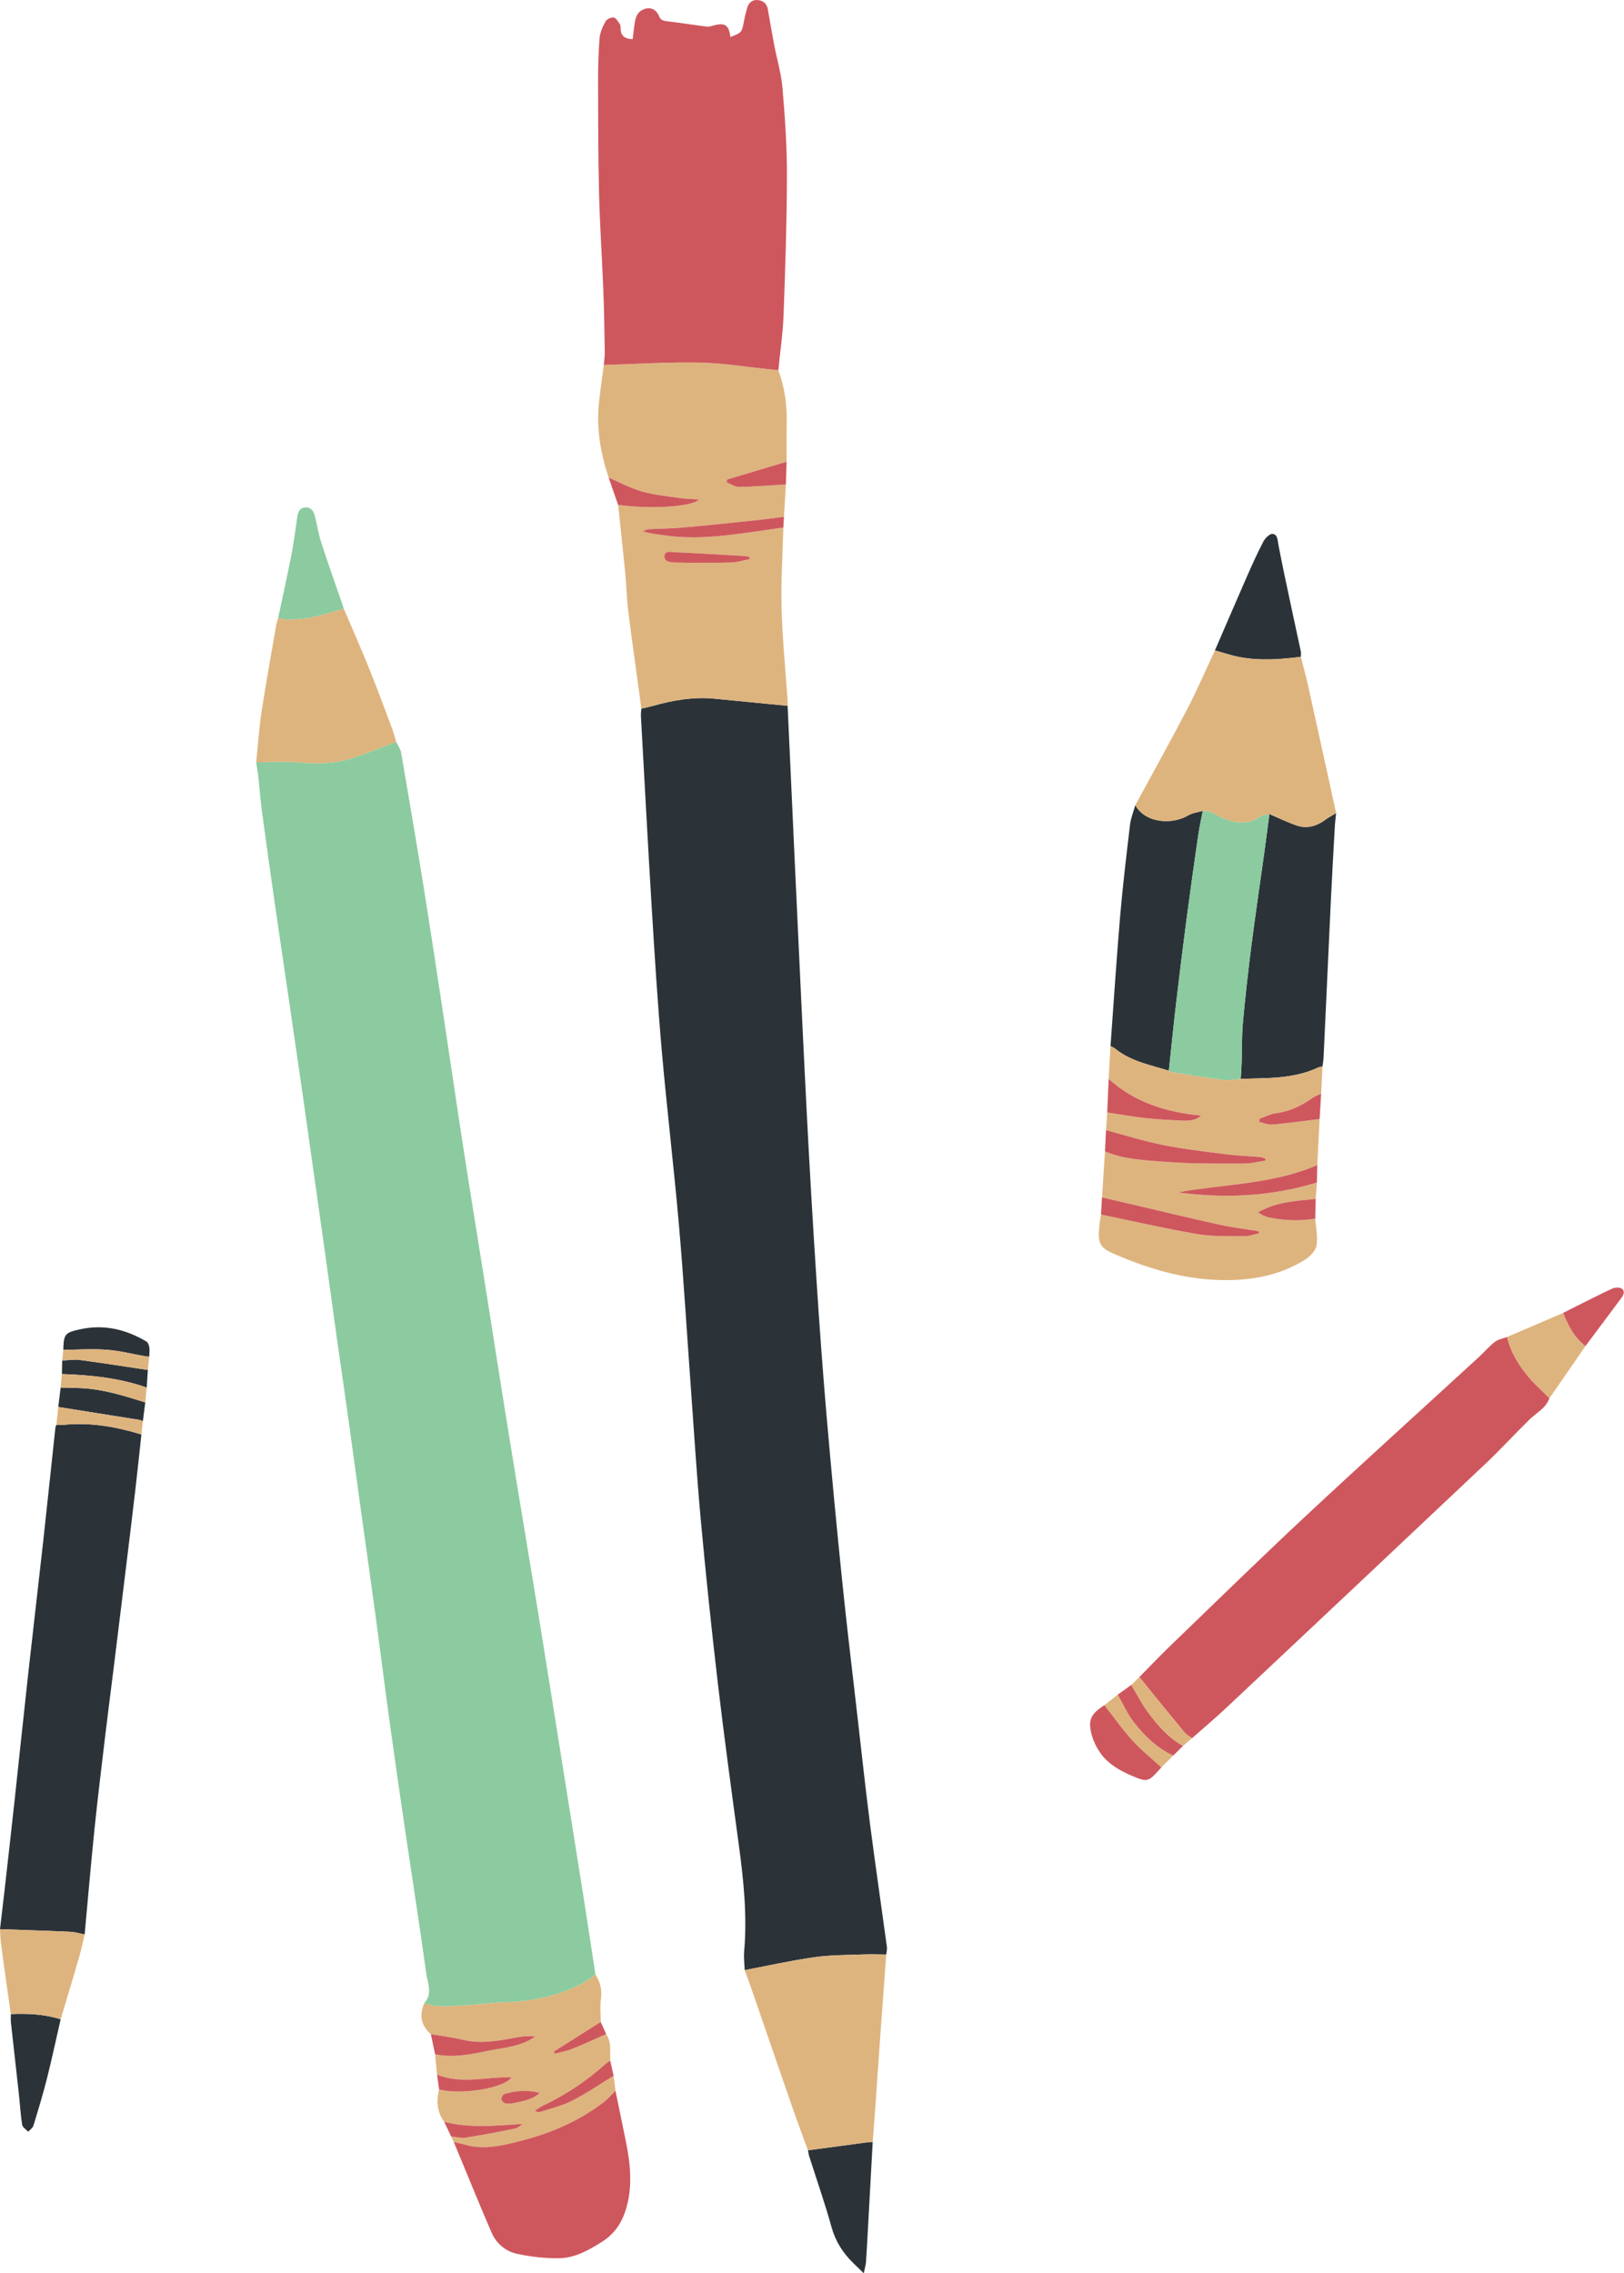 <?xml version="1.0" encoding="UTF-8"?><svg xmlns="http://www.w3.org/2000/svg" xmlns:xlink="http://www.w3.org/1999/xlink" height="488.5" preserveAspectRatio="xMidYMid meet" version="1.0" viewBox="0.0 0.0 349.1 488.5" width="349.1" zoomAndPan="magnify"><defs><clipPath id="a"><path d="M 0 114 L 288 114 L 288 488.52 L 0 488.52 Z M 0 114"/></clipPath><clipPath id="b"><path d="M 92 0 L 349.059 0 L 349.059 486 L 92 486 Z M 92 0"/></clipPath></defs><g><g clip-path="url(#a)" id="change1_1"><path d="M 31.543 298.184 C 31.621 296.922 31.703 295.66 31.781 294.402 C 26.887 293.672 21.996 292.898 17.09 292.246 C 15.879 292.086 14.613 292.324 13.371 292.375 C 13.352 293.344 13.328 294.312 13.305 295.277 C 19.508 295.484 25.641 296.113 31.543 298.184 Z M 22.992 290.062 C 25.754 290.27 28.477 290.98 31.219 291.461 C 31.5 291.512 31.789 291.516 32.078 291.543 C 32.094 290.871 32.195 290.184 32.098 289.527 C 32.031 289.078 31.801 288.477 31.449 288.273 C 27.082 285.695 22.418 284.551 17.363 285.633 C 13.918 286.371 13.699 286.668 13.609 290.07 C 16.738 290.047 19.883 289.828 22.992 290.062 Z M 29.902 305.121 C 30.18 305.168 30.445 305.312 30.715 305.406 C 30.887 304.066 31.055 302.723 31.227 301.379 C 26.691 299.949 22.156 298.512 17.355 298.301 C 15.914 298.234 14.473 298.227 13.031 298.191 C 12.863 299.578 12.695 300.969 12.527 302.355 C 18.316 303.277 24.109 304.195 29.902 305.121 Z M 2.355 434.691 C 2.918 439.852 3.508 445.008 4.074 450.168 C 4.309 452.32 4.418 454.488 4.766 456.617 C 4.855 457.168 5.613 457.609 6.066 458.102 C 6.449 457.672 7.027 457.301 7.184 456.801 C 8.215 453.426 9.238 450.047 10.102 446.629 C 11.164 442.418 12.066 438.168 13.039 433.938 C 9.543 432.828 5.953 432.66 2.328 432.82 C 2.336 433.445 2.289 434.074 2.355 434.691 Z M 173.938 463.344 C 175.562 468.449 177.34 473.52 178.773 478.68 C 179.621 481.727 181.219 484.152 183.402 486.309 C 184.062 486.957 184.727 487.598 185.672 488.52 C 185.891 487.445 186.105 486.773 186.156 486.086 C 186.336 483.496 186.473 480.898 186.613 478.305 C 186.945 472.301 187.273 466.297 187.598 460.293 C 187.078 460.336 186.551 460.363 186.031 460.434 C 181.914 460.98 177.801 461.535 173.684 462.09 C 173.766 462.508 173.809 462.938 173.938 463.344 Z M 279.633 140.004 C 279.039 137.18 278.41 134.363 277.812 131.543 C 276.793 126.746 275.746 121.957 274.82 117.141 C 274.625 116.117 274.684 114.832 273.535 114.738 C 272.91 114.688 271.938 115.68 271.551 116.422 C 270.242 118.938 269.082 121.531 267.941 124.129 C 265.656 129.332 263.422 134.559 261.164 139.773 C 262.969 140.266 264.746 140.891 266.574 141.227 C 270.922 142.027 275.281 141.715 279.633 141.141 C 279.637 140.762 279.711 140.367 279.633 140.004 Z M 242.914 177.23 C 242.137 183.77 241.352 190.316 240.789 196.879 C 239.996 206.176 239.398 215.488 238.719 224.797 C 239.051 224.977 239.422 225.113 239.715 225.352 C 243.09 228.09 247.266 228.863 251.262 230.086 C 251.781 225.215 252.266 220.336 252.836 215.469 C 253.539 209.461 254.281 203.453 255.074 197.453 C 255.855 191.5 256.695 185.555 257.555 179.613 C 257.812 177.816 258.215 176.035 258.551 174.25 C 257.488 174.57 256.309 174.691 255.383 175.242 C 252.004 177.254 246.211 176.949 244.051 173.027 C 243.66 174.426 243.086 175.805 242.914 177.23 Z M 271.797 183.062 C 270.871 189.73 269.875 196.387 269.023 203.062 C 268.312 208.602 267.688 214.152 267.18 219.711 C 266.918 222.586 267 225.488 266.906 228.379 C 266.867 229.531 266.777 230.684 266.711 231.84 C 272.387 231.664 278.117 231.895 283.449 229.367 C 283.699 229.25 284.004 229.246 284.285 229.188 C 284.367 228.52 284.492 227.852 284.523 227.18 C 285.047 216.016 285.547 204.852 286.078 193.684 C 286.332 188.348 286.637 183.016 286.934 177.68 C 286.988 176.695 287.121 175.715 287.219 174.73 C 286.449 175.203 285.637 175.621 284.91 176.156 C 283.016 177.566 280.93 178.156 278.68 177.379 C 276.699 176.691 274.805 175.758 272.871 174.93 C 272.516 177.641 272.172 180.352 271.797 183.062 Z M 13.844 306.176 C 13.27 306.23 12.695 306.215 12.117 306.234 C 12.047 306.406 11.93 306.578 11.91 306.762 C 11.023 315 10.168 323.246 9.258 331.484 C 8.191 341.102 7.055 350.711 5.992 360.324 C 5.023 369.086 4.121 377.848 3.168 386.609 C 2.449 393.215 1.703 399.816 0.957 406.422 C 0.652 409.141 0.32 411.859 0 414.578 C 5.035 414.758 10.07 414.906 15.102 415.133 C 16.141 415.18 17.164 415.508 18.195 415.707 C 18.891 408.23 19.523 400.75 20.289 393.281 C 20.992 386.484 21.82 379.703 22.629 372.922 C 23.227 367.906 23.883 362.898 24.504 357.887 C 25.312 351.34 26.117 344.797 26.914 338.25 C 27.656 332.18 28.398 326.109 29.109 320.035 C 29.566 316.113 29.969 312.188 30.395 308.266 C 25 306.609 19.52 305.633 13.844 306.176 Z M 160.078 423.379 C 160.031 422.039 159.848 420.688 159.965 419.363 C 160.645 411.617 159.836 403.965 158.797 396.305 C 157.238 384.801 155.668 373.293 154.312 361.762 C 152.945 350.078 151.723 338.379 150.645 326.664 C 149.766 317.109 149.188 307.527 148.488 297.953 C 147.648 286.41 146.961 274.855 145.953 263.324 C 144.859 250.793 143.352 238.297 142.254 225.766 C 141.348 215.438 140.711 205.086 140.078 194.738 C 139.246 181.113 138.531 167.484 137.773 153.855 C 137.746 153.336 137.832 152.812 137.867 152.289 C 138.707 152.09 139.555 151.914 140.383 151.684 C 144.676 150.48 149.016 149.711 153.5 150.137 C 158.77 150.645 164.039 151.16 169.309 151.676 C 169.816 162.754 170.312 173.832 170.832 184.906 C 171.668 202.73 172.473 220.555 173.383 238.371 C 174 250.508 174.711 262.641 175.496 274.77 C 176.129 284.582 176.84 294.395 177.68 304.191 C 178.695 316.008 179.816 327.812 181.023 339.609 C 182.023 349.391 183.211 359.148 184.328 368.914 C 185.211 376.621 186.043 384.34 187.031 392.031 C 188.164 400.82 189.457 409.59 190.652 418.375 C 190.727 418.906 190.566 419.473 190.512 420.023 C 188.875 420.012 187.238 419.938 185.605 420.004 C 182.098 420.145 178.555 420.102 175.094 420.594 C 170.059 421.309 165.082 422.43 160.078 423.379" fill="#2b3339"/></g><g id="change2_1"><path d="M 256.266 373.52 C 255.73 373.125 255.086 372.82 254.672 372.324 C 251.398 368.363 248.172 364.367 244.93 360.383 C 244.344 360.953 243.762 361.523 243.18 362.094 C 244.34 364.023 245.363 366.047 246.684 367.855 C 248.781 370.73 251.117 373.426 254.297 375.203 C 254.953 374.645 255.609 374.082 256.266 373.52 Z M 32.078 291.543 C 31.789 291.516 31.5 291.512 31.219 291.461 C 28.477 290.98 25.754 290.27 22.992 290.062 C 19.883 289.828 16.738 290.047 13.609 290.07 C 13.531 290.836 13.453 291.605 13.371 292.375 C 14.613 292.324 15.879 292.086 17.09 292.246 C 21.996 292.898 26.887 293.672 31.781 294.402 C 31.879 293.449 31.977 292.496 32.078 291.543 Z M 237.406 366.434 C 239.375 368.949 241.211 371.59 243.355 373.949 C 245.273 376.062 247.531 377.867 249.641 379.809 C 250.496 378.961 251.352 378.113 252.203 377.27 C 248.758 375.676 246.094 373.098 243.809 370.188 C 242.387 368.371 241.434 366.191 240.27 364.18 C 239.316 364.93 238.363 365.68 237.406 366.434 Z M 13.031 298.191 C 14.473 298.227 15.914 298.234 17.355 298.301 C 22.156 298.512 26.691 299.949 31.227 301.379 C 31.332 300.312 31.438 299.246 31.543 298.184 C 25.641 296.113 19.508 295.484 13.305 295.277 C 13.215 296.25 13.125 297.223 13.031 298.191 Z M 12.117 306.234 C 12.695 306.215 13.27 306.23 13.844 306.176 C 19.52 305.633 25 306.609 30.395 308.266 C 30.5 307.312 30.609 306.359 30.715 305.406 C 30.445 305.312 30.18 305.168 29.902 305.121 C 24.109 304.195 18.316 303.277 12.527 302.355 C 12.391 303.648 12.254 304.941 12.117 306.234 Z M 340.824 289.258 C 338.398 287.441 337.125 284.848 336.02 282.141 C 332.004 283.863 327.988 285.59 323.973 287.312 C 324.621 290.402 326.262 293.023 328.164 295.434 C 329.609 297.27 331.414 298.82 333.059 300.496 C 335.645 296.75 338.234 293.004 340.824 289.258 Z M 0.207 417.59 C 0.594 420.594 1.02 423.59 1.438 426.59 C 1.727 428.668 2.031 430.742 2.328 432.82 C 5.953 432.66 9.543 432.828 13.039 433.938 C 14.367 429.488 15.719 425.047 17.012 420.59 C 17.477 418.984 17.805 417.336 18.195 415.707 C 17.164 415.508 16.141 415.18 15.102 415.133 C 10.07 414.906 5.035 414.758 0 414.578 C 0.066 415.582 0.082 416.594 0.207 417.59 Z M 84.238 156.422 C 82.629 152.148 81.051 147.863 79.34 143.633 C 77.598 139.316 75.711 135.059 73.887 130.773 C 69.777 132 65.688 133.367 61.305 133.09 C 60.801 133.059 60.301 132.895 59.797 132.789 C 59.648 133.344 59.449 133.891 59.352 134.453 C 58.293 140.609 57.168 146.754 56.23 152.926 C 55.684 156.527 55.445 160.18 55.07 163.809 C 58.203 163.816 61.355 163.613 64.469 163.887 C 68.355 164.227 72.164 164.125 75.863 162.898 C 79.004 161.859 82.074 160.605 85.172 159.445 C 84.863 158.438 84.609 157.406 84.238 156.422 Z M 116.027 449.754 C 113.441 449.074 110.91 449.254 108.426 449.992 C 108.105 450.086 107.734 450.758 107.781 451.113 C 107.828 451.465 108.336 451.969 108.699 452.023 C 109.383 452.129 110.121 452.031 110.809 451.879 C 112.641 451.469 114.527 451.172 116.027 449.754 Z M 91.234 430.422 C 93.887 431.531 96.66 431.059 99.383 430.945 C 102.547 430.816 105.699 430.324 108.863 430.25 C 114.598 430.113 120.02 428.859 125.109 426.238 C 126.129 425.715 127.039 424.98 128 424.34 C 129.02 425.926 129.441 427.59 129.18 429.523 C 128.957 431.156 129.133 432.844 129.129 434.508 C 125.781 436.625 122.43 438.742 119.082 440.859 C 119.133 441.016 119.18 441.172 119.227 441.328 C 120.469 441.004 121.758 440.797 122.938 440.324 C 125.422 439.332 127.852 438.199 130.305 437.125 C 131.512 438.891 131.07 440.91 131.188 442.844 C 130.863 443.055 130.508 443.227 130.227 443.48 C 126.172 447.16 121.66 450.148 116.719 452.5 C 116.102 452.793 115.547 453.215 114.965 453.574 C 115.418 453.863 115.805 453.953 116.121 453.848 C 118.441 453.082 120.875 452.52 123.031 451.418 C 126.098 449.855 128.953 447.883 131.902 446.086 C 132.035 447.156 132.172 448.227 132.309 449.297 C 131.492 450.098 130.75 450.992 129.852 451.688 C 124.672 455.68 118.77 458.273 112.512 459.914 C 108.43 460.984 104.23 462.121 99.914 460.875 C 99.133 460.652 98.332 460.492 97.539 460.305 C 97.355 459.914 97.168 459.52 96.98 459.125 C 98.031 459.223 99.113 459.535 100.121 459.375 C 103.703 458.812 107.266 458.117 110.816 457.395 C 111.375 457.277 111.848 456.754 112.359 456.422 C 106.613 456.793 101.035 457.398 95.484 455.965 C 93.898 453.836 93.793 451.477 94.383 449.004 C 98.98 450.273 108.562 448.75 109.934 446.398 C 104.551 446.289 99.168 447.957 93.953 445.832 C 93.809 444.367 93.664 442.902 93.52 441.441 C 97.285 442.27 100.977 441.516 104.633 440.766 C 108.199 440.031 111.965 439.871 115.117 437.605 C 113.688 437.508 112.285 437.59 110.918 437.855 C 107.098 438.59 103.305 439.27 99.398 438.328 C 97.172 437.793 94.883 437.527 92.621 437.145 L 92.645 437.152 C 92.527 437.051 92.414 436.945 92.301 436.844 C 90.453 435.027 90.109 432.949 91.234 430.422 Z M 161.547 427.422 C 164.547 436.102 167.523 444.785 170.535 453.457 C 171.539 456.352 172.633 459.215 173.684 462.09 C 177.801 461.535 181.914 460.98 186.031 460.434 C 186.551 460.363 187.078 460.336 187.598 460.293 C 187.793 457.75 188 455.211 188.18 452.672 C 188.5 448.113 188.793 443.559 189.121 439.004 C 189.574 432.676 190.047 426.352 190.512 420.023 C 188.875 420.012 187.238 419.938 185.605 420.004 C 182.098 420.145 178.555 420.102 175.094 420.594 C 170.059 421.309 165.082 422.43 160.078 423.379 C 160.57 424.727 161.078 426.066 161.547 427.422 Z M 266.574 141.227 C 264.746 140.891 262.969 140.266 261.164 139.773 C 259.188 143.988 257.348 148.281 255.195 152.41 C 251.586 159.336 247.777 166.16 244.051 173.027 C 246.211 176.949 252.004 177.254 255.383 175.242 C 256.309 174.691 257.488 174.57 258.551 174.25 C 259.242 174.383 260.031 174.344 260.605 174.672 C 263.203 176.168 265.879 177.285 268.938 176.512 C 269.742 176.309 270.43 175.684 271.211 175.348 C 271.73 175.121 272.32 175.062 272.875 174.93 C 274.805 175.758 276.699 176.691 278.68 177.379 C 280.93 178.156 283.016 177.566 284.91 176.156 C 285.637 175.621 286.449 175.203 287.219 174.73 C 285.223 165.652 283.242 156.57 281.227 147.496 C 280.754 145.367 280.164 143.258 279.633 141.141 C 275.281 141.715 270.922 142.027 266.574 141.227 Z M 272.863 261.645 C 272.016 261.477 271.215 261.082 270.414 260.539 C 274.305 258.262 278.598 258.074 282.828 257.645 C 282.914 256.469 283 255.293 283.086 254.117 C 273.277 257.121 263.289 257.602 253.164 256.234 C 263.203 254.43 273.598 254.527 283.164 250.371 C 283.332 247.07 283.504 243.773 283.672 240.473 C 280.301 240.883 276.934 241.355 273.551 241.66 C 272.637 241.742 271.672 241.309 270.73 241.109 C 270.715 240.891 270.695 240.672 270.676 240.453 C 271.895 240.027 273.086 239.387 274.34 239.223 C 277.301 238.84 279.828 237.598 282.207 235.895 C 282.738 235.512 283.398 235.312 284 235.027 C 284.098 233.082 284.191 231.137 284.285 229.188 C 284.004 229.246 283.699 229.25 283.449 229.367 C 278.117 231.895 272.387 231.664 266.711 231.84 C 265.488 231.926 264.242 232.223 263.051 232.07 C 259.273 231.59 255.512 230.949 251.746 230.359 C 251.574 230.328 251.422 230.18 251.262 230.086 C 247.266 228.863 243.09 228.09 239.715 225.352 C 239.422 225.113 239.051 224.977 238.719 224.797 C 238.586 227.152 238.449 229.508 238.316 231.863 C 243.949 236.926 250.77 239.047 258.207 239.734 C 256.688 241.055 254.961 240.852 253.293 240.773 C 250.801 240.652 248.305 240.508 245.824 240.223 C 243.211 239.926 240.617 239.461 238.012 239.066 C 237.926 240.332 237.836 241.598 237.75 242.863 C 241.836 243.949 245.883 245.238 250.023 246.066 C 254.484 246.961 259.023 247.473 263.543 248.047 C 266.02 248.359 268.52 248.441 271.008 248.66 C 271.367 248.691 271.711 248.895 272.059 249.02 C 272.066 249.152 272.07 249.281 272.074 249.41 C 270.516 249.637 268.957 250.051 267.395 250.047 C 261.969 250.035 256.52 250.133 251.117 249.711 C 246.551 249.355 241.875 249.262 237.527 247.438 C 237.316 250.734 237.102 254.027 236.891 257.32 C 239.504 257.926 242.117 258.527 244.727 259.137 C 250.566 260.5 256.395 261.926 262.254 263.207 C 264.996 263.809 267.805 264.137 270.582 264.586 C 270.598 264.738 270.613 264.895 270.629 265.047 C 269.566 265.266 268.5 265.68 267.441 265.664 C 264.078 265.621 260.664 265.766 257.379 265.203 C 250.438 264.016 243.57 262.426 236.672 261.004 C 236.543 261.902 236.367 262.805 236.289 263.711 C 235.992 267.168 236.363 268.102 239.535 269.48 C 247.887 273.109 256.516 275.492 265.77 275.043 C 270.973 274.789 275.859 273.551 280.293 270.859 C 281.441 270.164 282.754 268.922 282.984 267.734 C 283.348 265.867 282.859 263.836 282.73 261.871 C 279.426 262.441 276.133 262.297 272.863 261.645 Z M 161.141 120.148 C 161.129 120.016 161.117 119.883 161.105 119.75 C 160.852 119.664 160.602 119.523 160.344 119.508 C 155.27 119.215 150.195 118.906 145.117 118.672 C 144.285 118.633 142.934 118.254 142.832 119.473 C 142.727 120.809 144.227 120.855 145.105 120.879 C 149.129 120.98 153.156 120.977 157.184 120.875 C 158.508 120.844 159.82 120.402 161.141 120.148 Z M 129.797 78.434 C 136.621 78.23 143.453 77.777 150.273 77.91 C 155.391 78.012 160.492 78.867 165.598 79.387 C 166.172 79.441 166.742 79.492 167.316 79.547 C 168.688 83.25 169.195 87.082 169.109 91.02 C 169.051 93.754 169.09 96.492 169.086 99.23 C 164.82 100.504 160.555 101.777 156.289 103.051 C 156.273 103.262 156.262 103.477 156.246 103.688 C 157.141 104.027 158.039 104.664 158.926 104.648 C 162.266 104.582 165.602 104.301 168.941 104.102 C 168.801 106.422 168.66 108.734 168.52 111.055 C 166.379 111.32 164.246 111.621 162.102 111.844 C 156.859 112.391 151.617 112.938 146.371 113.402 C 144.078 113.605 141.766 113.59 139.469 113.727 C 139.027 113.75 138.605 114.012 138.176 114.164 C 139.633 114.668 141.008 114.773 142.367 114.984 C 146.961 115.703 151.562 115.551 156.148 115.035 C 160.242 114.578 164.312 113.934 168.395 113.371 C 168.242 119.141 167.848 124.914 168.008 130.672 C 168.191 137.344 168.859 144 169.312 150.664 C 169.336 151 169.309 151.34 169.309 151.676 C 164.039 151.16 158.77 150.645 153.5 150.137 C 149.016 149.711 144.676 150.48 140.383 151.684 C 139.555 151.914 138.707 152.09 137.867 152.289 C 137.664 150.785 137.465 149.285 137.262 147.781 C 136.508 142.227 135.707 136.676 135.027 131.109 C 134.703 128.492 134.66 125.844 134.406 123.219 C 133.93 118.309 133.391 113.402 132.875 108.492 C 139.809 109.461 148.805 108.938 150.258 107.336 C 148.797 107.234 147.457 107.219 146.145 107.027 C 143.402 106.629 140.609 106.367 137.965 105.613 C 135.5 104.91 133.199 103.645 130.828 102.629 C 129.082 97.348 128.148 91.961 128.77 86.383 C 129.066 83.727 129.449 81.082 129.797 78.434" fill="#deb47e"/></g><g id="change3_1"><path d="M 251.746 230.359 C 255.512 230.949 259.273 231.59 263.051 232.07 C 264.242 232.223 265.488 231.926 266.711 231.84 C 266.777 230.684 266.867 229.531 266.906 228.379 C 267 225.488 266.918 222.586 267.18 219.711 C 267.688 214.152 268.312 208.602 269.023 203.062 C 269.875 196.387 270.871 189.73 271.797 183.062 C 272.172 180.352 272.516 177.641 272.875 174.93 C 272.32 175.062 271.73 175.121 271.211 175.348 C 270.43 175.684 269.742 176.309 268.938 176.512 C 265.879 177.285 263.203 176.168 260.605 174.672 C 260.031 174.344 259.242 174.383 258.551 174.25 C 258.215 176.035 257.812 177.816 257.555 179.613 C 256.695 185.555 255.855 191.5 255.074 197.453 C 254.281 203.453 253.539 209.461 252.836 215.469 C 252.266 220.336 251.781 225.215 251.262 230.086 C 251.422 230.18 251.574 230.328 251.746 230.359 Z M 73.484 129.547 C 72 125.234 70.461 120.938 69.059 116.598 C 68.453 114.734 68.176 112.766 67.676 110.863 C 67.406 109.84 66.863 108.953 65.594 109.055 C 64.395 109.148 64.066 109.996 63.914 111.047 C 63.523 113.793 63.164 116.551 62.633 119.277 C 61.75 123.793 60.75 128.285 59.797 132.789 C 60.301 132.895 60.801 133.059 61.305 133.09 C 65.688 133.367 69.777 132 73.887 130.773 C 73.75 130.363 73.621 129.953 73.484 129.547 Z M 91.234 430.422 C 93.055 428.438 91.922 426.184 91.637 424.125 C 90.219 413.887 88.617 403.68 87.109 393.453 C 85.957 385.602 84.816 377.746 83.734 369.887 C 82.691 362.312 81.75 354.723 80.723 347.148 C 79.723 339.766 78.668 332.391 77.648 325.012 C 76.738 318.445 75.859 311.871 74.945 305.305 C 74.125 299.449 73.262 293.605 72.438 287.754 C 71.621 281.949 70.84 276.137 70.027 270.332 C 69.113 263.812 68.184 257.297 67.262 250.777 C 66.449 245.02 65.648 239.262 64.82 233.508 C 63.918 227.227 62.996 220.949 62.078 214.676 C 61.074 207.82 60.043 200.973 59.062 194.117 C 58.105 187.449 57.172 180.777 56.277 174.105 C 55.965 171.77 55.805 169.41 55.547 167.07 C 55.426 165.977 55.23 164.895 55.07 163.809 C 58.203 163.816 61.355 163.613 64.469 163.887 C 68.355 164.227 72.164 164.125 75.863 162.898 C 79.004 161.859 82.074 160.605 85.172 159.445 C 85.535 160.211 86.094 160.938 86.23 161.738 C 87.914 171.551 89.578 181.363 91.156 191.195 C 92.648 200.5 94.047 209.824 95.461 219.141 C 96.871 228.406 98.211 237.684 99.645 246.945 C 101.117 256.441 102.672 265.926 104.18 275.414 C 105.957 286.609 107.691 297.816 109.504 309.008 C 111.547 321.629 113.68 334.23 115.73 346.848 C 117.527 357.902 119.27 368.969 121.035 380.031 C 122.461 388.957 123.895 397.883 125.305 406.812 C 126.223 412.652 127.102 418.496 128 424.34 C 127.039 424.98 126.129 425.715 125.109 426.238 C 120.02 428.859 114.598 430.113 108.863 430.25 C 105.699 430.324 102.547 430.816 99.383 430.945 C 96.66 431.059 93.887 431.531 91.234 430.422" fill="#8bcb9f"/></g><g clip-path="url(#b)" id="change4_1"><path d="M 108.426 449.992 C 108.105 450.086 107.734 450.758 107.781 451.113 C 107.828 451.465 108.336 451.969 108.699 452.023 C 109.383 452.129 110.121 452.031 110.809 451.879 C 112.641 451.469 114.527 451.172 116.027 449.754 C 113.441 449.074 110.91 449.254 108.426 449.992 Z M 161.105 119.75 C 160.852 119.664 160.602 119.523 160.344 119.508 C 155.27 119.215 150.195 118.906 145.117 118.672 C 144.285 118.633 142.934 118.254 142.832 119.473 C 142.727 120.809 144.227 120.855 145.105 120.879 C 149.129 120.98 153.156 120.977 157.184 120.875 C 158.508 120.844 159.82 120.402 161.141 120.148 C 161.129 120.016 161.117 119.883 161.105 119.75 Z M 92.301 436.844 C 92.414 436.945 92.527 437.051 92.645 437.152 C 92.527 437.051 92.414 436.945 92.301 436.844 Z M 129.129 434.508 C 125.781 436.625 122.43 438.742 119.082 440.859 C 119.133 441.016 119.18 441.172 119.227 441.328 C 120.469 441.004 121.758 440.797 122.938 440.324 C 125.422 439.332 127.852 438.199 130.305 437.125 C 129.914 436.254 129.52 435.379 129.129 434.508 Z M 96.98 459.125 C 98.031 459.223 99.113 459.535 100.121 459.375 C 103.703 458.812 107.266 458.117 110.816 457.395 C 111.375 457.277 111.848 456.754 112.359 456.422 C 106.613 456.793 101.035 457.398 95.484 455.965 C 95.984 457.016 96.48 458.07 96.98 459.125 Z M 94.383 449.004 C 98.98 450.273 108.562 448.75 109.934 446.398 C 104.551 446.289 99.168 447.957 93.953 445.832 C 94.098 446.891 94.238 447.945 94.383 449.004 Z M 131.188 442.844 C 130.863 443.055 130.508 443.227 130.227 443.48 C 126.172 447.16 121.66 450.148 116.719 452.5 C 116.102 452.793 115.547 453.215 114.965 453.574 C 115.418 453.863 115.805 453.953 116.121 453.848 C 118.441 453.082 120.875 452.52 123.031 451.418 C 126.098 449.855 128.953 447.883 131.902 446.086 C 131.664 445.004 131.426 443.926 131.188 442.844 Z M 284 235.027 C 283.398 235.312 282.738 235.512 282.207 235.895 C 279.828 237.598 277.301 238.84 274.34 239.223 C 273.086 239.387 271.895 240.027 270.676 240.453 C 270.695 240.672 270.715 240.891 270.73 241.109 C 271.672 241.309 272.637 241.742 273.551 241.66 C 276.934 241.355 280.301 240.883 283.672 240.473 C 283.781 238.656 283.891 236.844 284 235.027 Z M 282.828 257.645 C 278.598 258.074 274.305 258.262 270.414 260.539 C 271.215 261.082 272.016 261.477 272.863 261.645 C 276.133 262.297 279.426 262.441 282.73 261.871 C 282.766 260.465 282.797 259.055 282.828 257.645 Z M 169.086 99.23 C 164.82 100.504 160.555 101.777 156.289 103.051 C 156.273 103.262 156.262 103.477 156.246 103.688 C 157.141 104.027 158.039 104.664 158.926 104.648 C 162.266 104.582 165.602 104.301 168.941 104.102 C 168.988 102.477 169.035 100.852 169.086 99.23 Z M 132.875 108.492 C 139.809 109.461 148.805 108.938 150.258 107.336 C 148.797 107.234 147.457 107.219 146.145 107.027 C 143.402 106.629 140.609 106.367 137.965 105.613 C 135.5 104.91 133.199 103.645 130.828 102.629 C 131.512 104.582 132.191 106.539 132.875 108.492 Z M 93.52 441.441 C 97.285 442.27 100.977 441.516 104.633 440.766 C 108.199 440.031 111.965 439.871 115.117 437.605 C 113.688 437.508 112.285 437.59 110.918 437.855 C 107.098 438.59 103.305 439.27 99.398 438.328 C 97.172 437.793 94.883 437.527 92.621 437.145 C 92.922 438.574 93.219 440.008 93.52 441.441 Z M 246.684 367.855 C 245.363 366.047 244.34 364.023 243.18 362.094 C 242.211 362.789 241.242 363.484 240.27 364.18 C 241.434 366.191 242.387 368.371 243.809 370.188 C 246.094 373.098 248.758 375.676 252.203 377.27 C 252.902 376.578 253.602 375.895 254.297 375.203 C 251.117 373.426 248.781 370.73 246.684 367.855 Z M 168.52 111.055 C 166.379 111.32 164.246 111.621 162.102 111.844 C 156.859 112.391 151.617 112.938 146.371 113.402 C 144.078 113.605 141.766 113.59 139.469 113.727 C 139.027 113.75 138.605 114.012 138.176 114.164 C 139.633 114.668 141.008 114.773 142.367 114.984 C 146.961 115.703 151.562 115.551 156.148 115.035 C 160.242 114.578 164.312 113.934 168.395 113.371 C 168.434 112.598 168.477 111.824 168.52 111.055 Z M 238.012 239.066 C 240.617 239.461 243.211 239.926 245.824 240.223 C 248.305 240.508 250.801 240.652 253.293 240.773 C 254.961 240.852 256.688 241.055 258.207 239.734 C 250.77 239.047 243.949 236.926 238.316 231.863 C 238.215 234.266 238.113 236.664 238.012 239.066 Z M 283.164 250.371 C 273.598 254.527 263.203 254.43 253.164 256.234 C 263.289 257.602 273.277 257.121 283.086 254.117 C 283.113 252.867 283.137 251.621 283.164 250.371 Z M 348.41 279.094 C 348.934 278.398 349.434 277.555 348.648 276.945 C 348.207 276.598 347.172 276.641 346.59 276.91 C 343.754 278.215 340.98 279.652 338.188 281.043 C 337.461 281.402 336.742 281.777 336.02 282.141 C 337.125 284.848 338.398 287.441 340.824 289.258 C 343.352 285.867 345.871 282.477 348.41 279.094 Z M 237.527 247.438 C 241.875 249.262 246.551 249.355 251.117 249.711 C 256.52 250.133 261.969 250.035 267.395 250.047 C 268.957 250.051 270.516 249.637 272.074 249.41 C 272.07 249.281 272.066 249.152 272.059 249.02 C 271.711 248.895 271.367 248.691 271.008 248.66 C 268.52 248.441 266.02 248.359 263.543 248.047 C 259.023 247.473 254.484 246.961 250.023 246.066 C 245.883 245.238 241.836 243.949 237.75 242.863 C 237.676 244.391 237.602 245.914 237.527 247.438 Z M 236.672 261.004 C 243.57 262.426 250.438 264.016 257.379 265.203 C 260.664 265.766 264.078 265.621 267.441 265.664 C 268.5 265.68 269.566 265.266 270.629 265.047 C 270.613 264.895 270.598 264.738 270.582 264.586 C 267.805 264.137 264.996 263.809 262.254 263.207 C 256.395 261.926 250.566 260.5 244.727 259.137 C 242.117 258.527 239.504 257.926 236.891 257.32 C 236.816 258.547 236.742 259.773 236.672 261.004 Z M 249.641 379.805 C 249.484 379.984 249.324 380.168 249.164 380.348 C 246.828 382.938 246.574 383.004 243.27 381.59 C 240.629 380.461 238.156 379.047 236.48 376.633 C 235.754 375.586 235.145 374.387 234.781 373.164 C 233.766 369.766 234.367 368.371 237.406 366.434 C 239.375 368.949 241.211 371.59 243.355 373.949 C 245.273 376.062 247.531 377.867 249.641 379.805 Z M 98.855 463.465 C 101.125 468.922 103.332 474.406 105.691 479.824 C 106.727 482.203 108.762 483.84 111.219 484.359 C 114.199 484.988 117.305 485.348 120.348 485.277 C 123.68 485.195 126.602 483.52 129.398 481.762 C 131.871 480.203 133.465 478.023 134.391 475.262 C 136.086 470.227 135.551 465.199 134.531 460.156 C 133.801 456.535 133.051 452.918 132.309 449.297 C 131.492 450.098 130.75 450.992 129.852 451.688 C 124.672 455.68 118.77 458.273 112.512 459.914 C 108.43 460.984 104.23 462.121 99.914 460.875 C 99.133 460.652 98.332 460.492 97.539 460.305 C 97.98 461.359 98.418 462.41 98.855 463.465 Z M 254.672 372.324 C 255.086 372.82 255.73 373.125 256.266 373.52 C 258.789 371.281 261.367 369.109 263.824 366.801 C 282.332 349.414 300.832 332.023 319.293 314.586 C 322.551 311.512 325.582 308.199 328.777 305.059 C 330.27 303.594 332.297 302.645 333.059 300.496 C 331.414 298.82 329.609 297.27 328.164 295.434 C 326.262 293.023 324.621 290.402 323.973 287.312 C 323.086 287.648 322.066 287.809 321.352 288.359 C 320.105 289.32 319.074 290.555 317.91 291.621 C 305.434 303.07 292.867 314.422 280.488 325.973 C 270.754 335.055 261.238 344.371 251.648 353.609 C 249.359 355.816 247.164 358.121 244.93 360.383 C 248.172 364.367 251.398 368.363 254.672 372.324 Z M 129.797 78.434 C 129.867 77.48 130.02 76.527 130.004 75.578 C 129.93 71.191 129.867 66.805 129.695 62.426 C 129.426 55.492 128.949 48.566 128.777 41.633 C 128.578 33.73 128.582 25.816 128.566 17.91 C 128.559 14.688 128.629 11.453 128.879 8.242 C 128.977 7 129.551 5.738 130.156 4.617 C 130.422 4.129 131.34 3.699 131.906 3.758 C 132.379 3.805 132.809 4.582 133.191 5.09 C 133.352 5.301 133.414 5.637 133.406 5.914 C 133.359 7.586 134.203 8.375 136 8.418 C 136.117 7.449 136.227 6.426 136.375 5.402 C 136.555 4.156 136.734 2.891 137.988 2.184 C 139.48 1.344 140.973 1.809 141.66 3.445 C 142 4.254 142.453 4.457 143.262 4.551 C 146.172 4.891 149.066 5.355 151.973 5.727 C 152.414 5.781 152.902 5.613 153.352 5.488 C 155.855 4.797 156.695 5.359 157 7.961 C 159.48 6.996 159.465 6.996 159.938 4.477 C 160.113 3.535 160.355 2.605 160.617 1.688 C 160.93 0.582 161.707 -0.078 162.848 0.008 C 163.984 0.094 164.832 0.727 165.051 1.949 C 165.5 4.461 165.91 6.977 166.387 9.48 C 166.992 12.645 167.941 15.777 168.211 18.965 C 168.742 25.195 169.172 31.461 169.16 37.707 C 169.141 47.684 168.809 57.66 168.441 67.633 C 168.297 71.613 167.707 75.574 167.316 79.547 C 166.742 79.492 166.172 79.441 165.598 79.387 C 160.492 78.867 155.391 78.012 150.273 77.91 C 143.453 77.777 136.621 78.23 129.797 78.434" fill="#ce575d"/></g></g></svg>